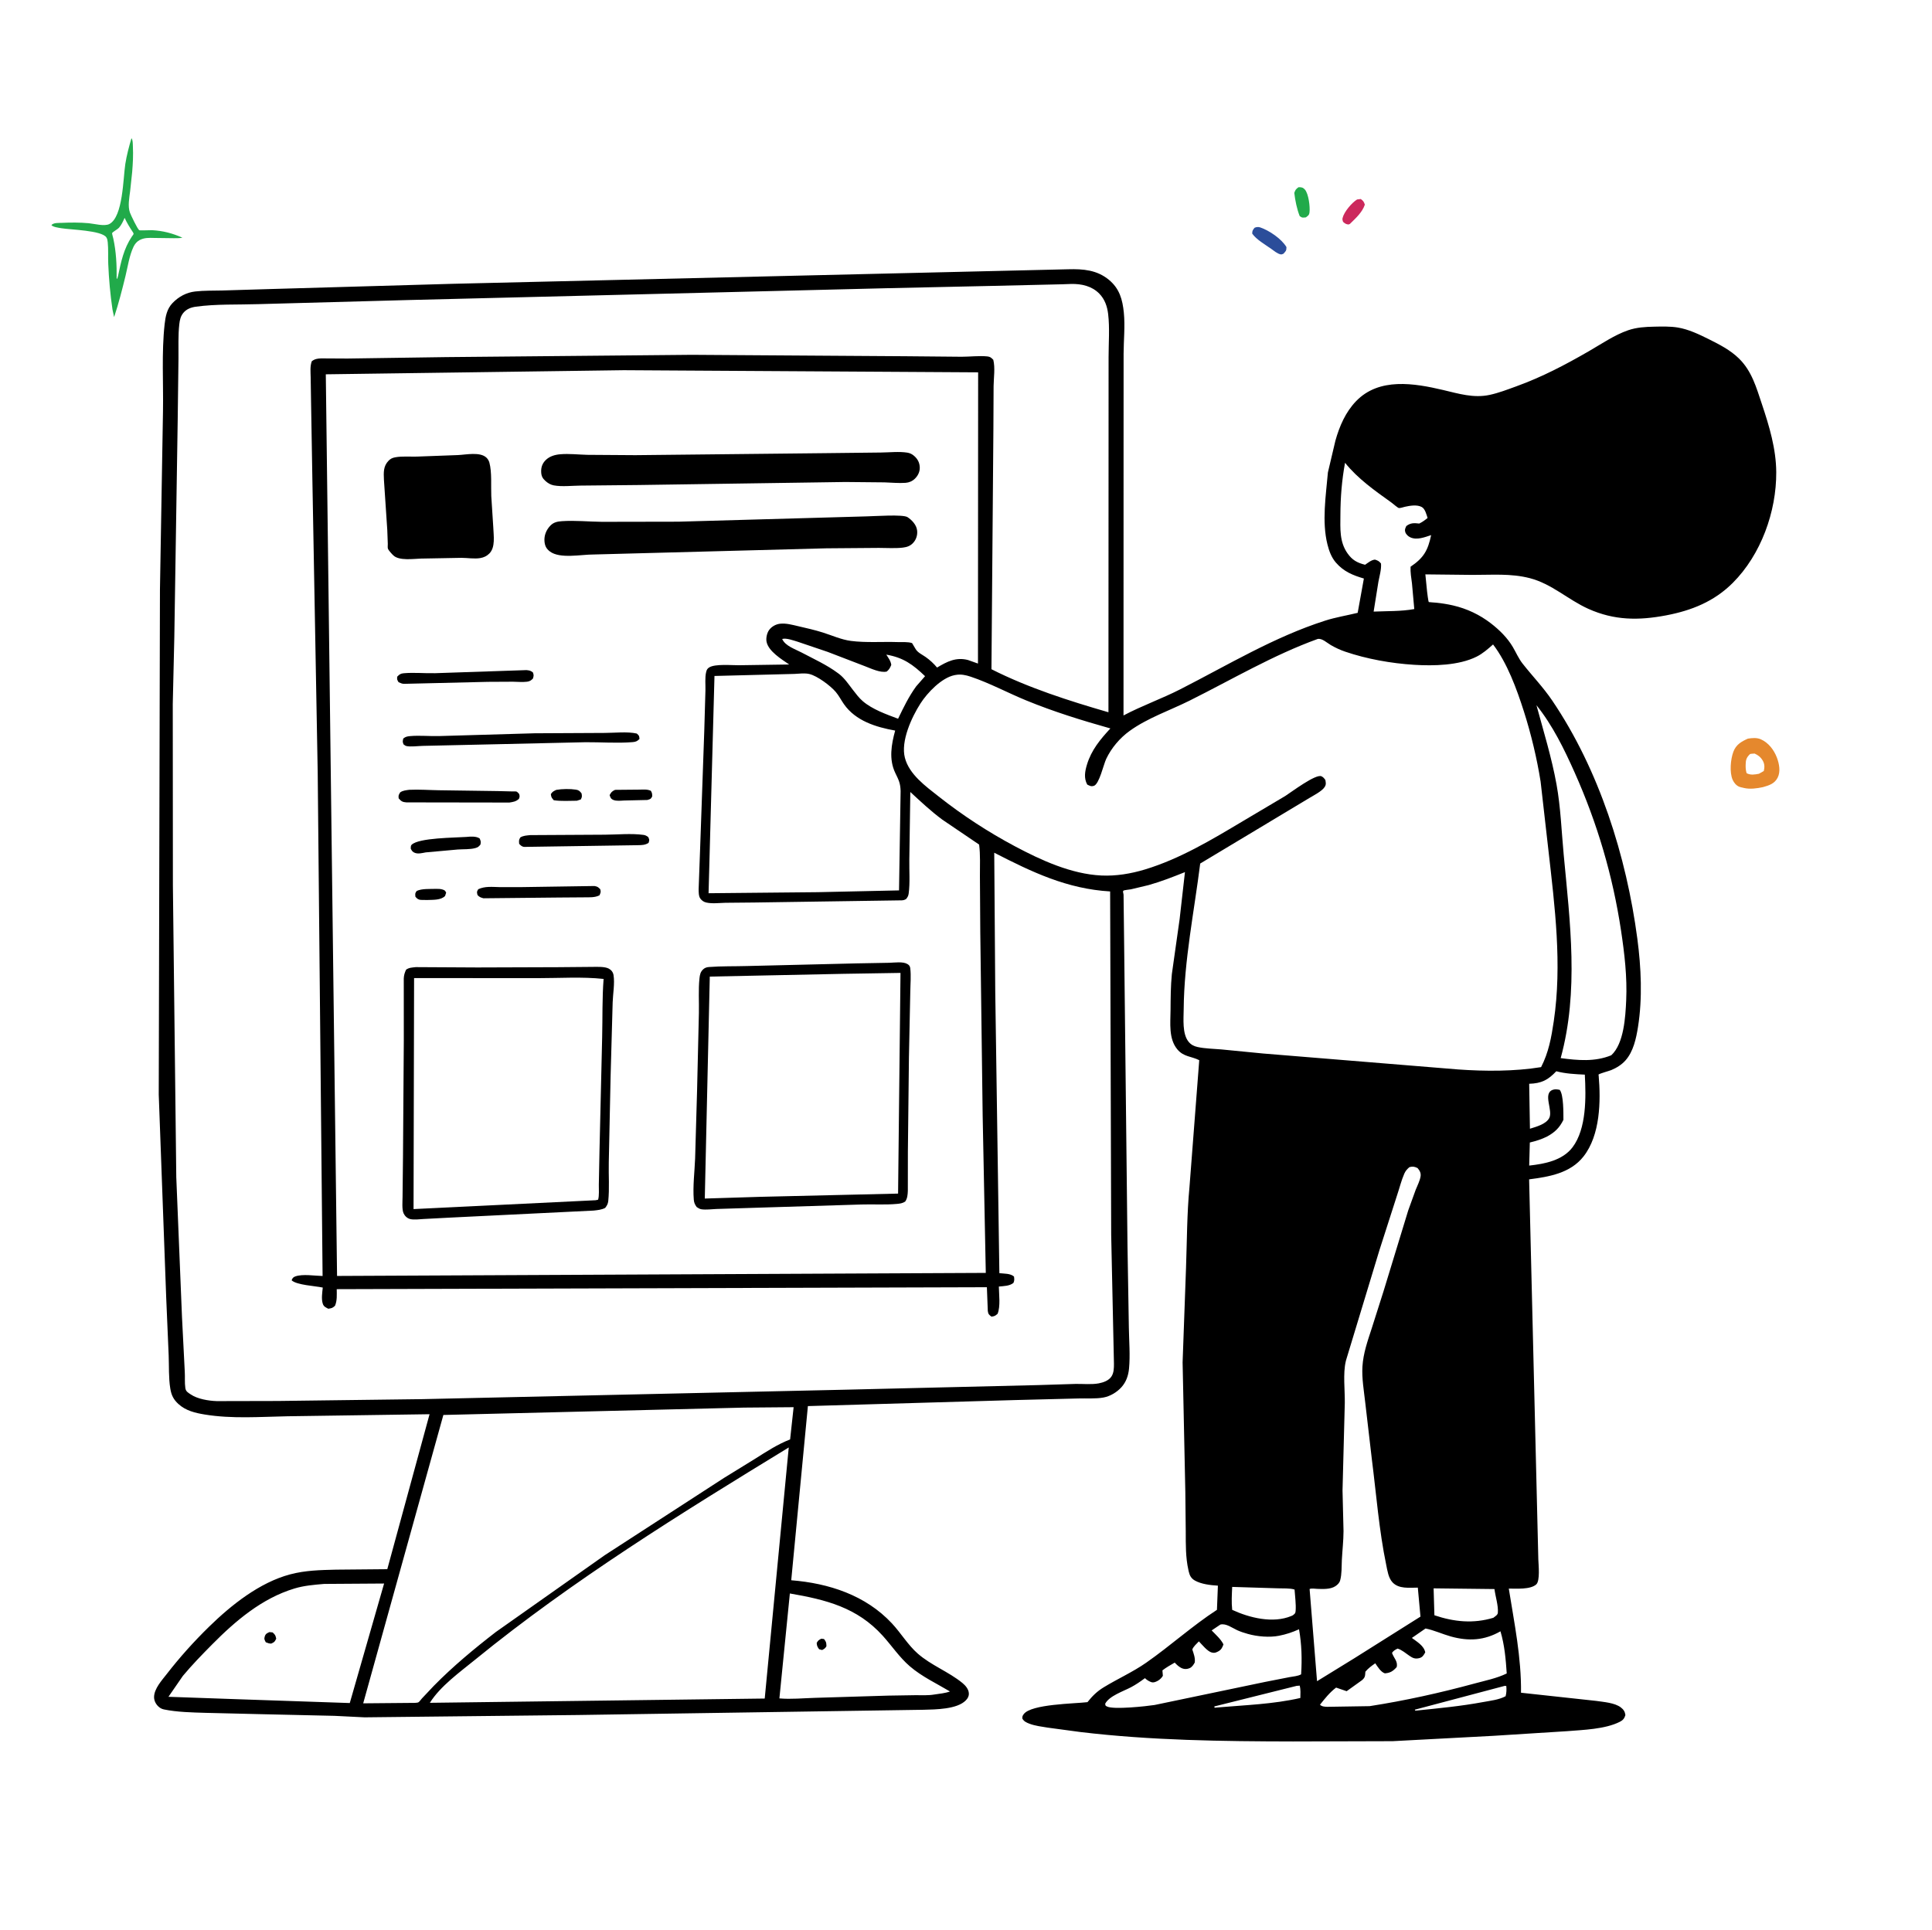 <svg xmlns="http://www.w3.org/2000/svg" id="svg21" version="1.1" height="1023" width="1024">
  <defs id="defs21">
    <symbol id="symbol44">
      <title id="title1">symbol44_inkscape_duplicate</title>
      <path style="fill:#000000;stroke-width:0.265" id="path11-5" d="m 96.801,118.462 c 0.309,0.311 0.275,1.24 0.299,1.688 0.097,1.803 -0.004,3.61 -0.152,5.408 l -0.422,3.95 c -0.176,1.365 -0.514,3.12 -0.049,4.448 0.172,0.49 1.581,3.453 1.944,3.694 0.153,0.102 2.291,-0.02 2.661,2.7e-4 2.313,0.126 4.245,0.631 6.356,1.568 -0.547,0.128 -1.21,0.094 -1.775,0.108 l -4.083,-0.052 c -1.092,-0.026 -2.084,-0.084 -3.083,0.449 -0.568,0.303 -0.994,0.815 -1.265,1.39 -0.877,1.857 -1.18,4.07 -1.663,6.055 -0.706,2.904 -1.441,5.788 -2.386,8.625 l -0.339,-1.579 c -0.471,-3.203 -0.749,-6.325 -0.886,-9.561 -0.062,-1.477 0.048,-3.02 -0.106,-4.484 -0.037,-0.355 -0.089,-0.725 -0.295,-1.027 -0.995,-1.452 -7.384,-1.574 -9.364,-1.896 -0.511,-0.083 -1.8,-0.248 -2.096,-0.661 0.5,-0.527 1.422,-0.43 2.105,-0.461 1.882,-0.086 3.818,-0.099 5.696,0.074 1.098,0.101 3.287,0.708 4.307,0.162 2.851,-1.524 2.854,-9.569 3.315,-12.522 0.285,-1.829 0.764,-3.602 1.282,-5.377 z m -1.426,16.614 c -0.327,0.734 -0.651,1.467 -1.186,2.078 -0.272,0.311 -1.294,0.843 -1.428,1.118 -0.033,0.068 0.221,0.977 0.257,1.142 0.598,2.742 0.727,5.486 0.694,8.284 l 0.108,0.132 0.183,-0.624 c 0.631,-2.974 1.174,-5.668 2.896,-8.242 0.281,-0.421 0.499,-0.454 0.187,-0.923 -0.654,-0.982 -1.214,-1.885 -1.71,-2.965 z" fill="#232021"></path>
    </symbol>
  </defs>
  
  <g id="g21">
    <path style="fill:#cc285c" id="path1" d="M719.284 105.75L721.25 105.507C722.572 106.499 722.889 106.926 723.393 108.5C722.038 112.596 718.431 115.816 715.427 118.75L714.669 119.024C713.215 118.775 712.992 118.565 711.846 117.608C711.609 116.772 711.394 116.442 711.6 115.568C712.381 112.265 716.543 107.434 719.284 105.75Z" fill="#232022"></path>
    <path style="fill:#21aa4a" id="path2" d="M688.234 99.25C689.732 99.237 690.555 99.319 691.592 100.463C693.573 102.65 694.426 109.626 694.067 112.521C693.864 114.164 693.31 114.302 692.12 115.25C690.476 115.373 690.248 115.591 688.872 114.577C687.402 110.911 686.445 106.181 686.001 102.25C686.651 100.589 686.719 100.357 688.234 99.25Z" fill="#232022"></path>
    <path style="fill:#2b4d9a" id="path3" d="M664.948 120.75C665.943 120.301 666.96 120.218 668 120.578C672.783 122.234 679.293 126.647 681.854 131.01C681.812 133.051 681.546 133.057 680.25 134.521C679.636 134.746 679.319 134.987 678.643 134.828C676.891 134.414 675.181 132.928 673.725 131.898C670.559 129.661 665.93 127.039 663.693 123.84C663.755 122.179 663.919 122.083 664.948 120.75Z" fill="#232022"></path>
  </g>
  <g style="fill:#e5882d" id="g22">
    <path style="fill:#e5882d" id="path4" d="M926.412 391.587C928.652 391.225 931.109 390.995 933.249 391.925C937.321 393.695 940.271 397.608 941.803 401.669C943.02 404.895 943.83 409.106 942.18 412.301C940.527 415.502 937.628 416.383 934.375 417.303C931.221 417.981 927.546 418.489 924.362 417.747L923.75 417.595C923.106 417.449 922.467 417.35 921.85 417.102C920.254 416.461 919.017 414.947 918.34 413.407C916.593 409.433 917.246 402.442 918.735 398.509C920.168 394.722 922.926 393.15 926.412 391.587ZM927.568 399.75C925.555 401.684 925.283 402.866 925.229 405.614C925.199 407.155 925.301 408.441 925.75 409.918C927.938 411.027 929.952 410.642 932.283 410.207L934.848 408.75C935.31 406.864 935.327 405.064 934.331 403.313C933.267 401.442 931.921 400.373 930 399.504C929.21 399.558 928.339 399.544 927.568 399.75Z" fill="#232022"></path>
  </g>
  <path style="fill:#000000" id="path5" d="m 566.217,142.749 c 7.911,-0.206 15.216,0.358 21.572,5.632 5.592,4.641 7.176,10.43 7.869,17.369 0.709,7.106 -0.095,14.616 -0.125,21.787 l -0.02,46.671 -0.028,145.089 c 9.788,-5.19 20.172,-8.82 30.015,-13.838 25.241,-12.867 49.741,-27.757 76.877,-36.436 5.586,-1.786 11.516,-2.737 17.219,-4.131 l 3.288,-18.189 c -5.874,-1.719 -10.779,-3.726 -14.875,-8.503 -2.313,-2.699 -3.562,-6.1 -4.417,-9.501 -3.048,-12.122 -0.846,-25.945 0.229,-38.236 l 3.965,-16.81 c 2.16,-7.701 5.369,-15.18 10.991,-21.002 12.207,-12.64 30.815,-9.487 46.078,-5.901 8.255,1.939 16.166,4.432 24.704,2.595 4.825,-1.038 9.471,-2.852 14.1,-4.527 13.684,-4.952 25.892,-11.374 38.456,-18.622 6.59,-3.801 13.645,-8.65 20.832,-11.11 4.557,-1.559 9.063,-1.807 13.829,-1.906 4.059,-0.085 8.49,-0.209 12.505,0.455 5.656,0.937 11.224,3.589 16.314,6.126 5.677,2.829 11.503,5.795 16.082,10.284 6.844,6.71 9.207,15.34 12.159,24.15 3.893,11.622 7.545,23.748 7.615,36.117 0.119,20.974 -8.092,43.746 -23.042,58.699 -9.86,9.861 -21.824,14.653 -35.335,17.221 -14.55,2.766 -27.476,2.707 -41.208,-3.462 -10.741,-4.826 -19.338,-13.228 -31.022,-16.259 -10.067,-2.612 -20.16,-1.694 -30.4,-1.734 l -24.966,-0.274 0.913,9.128 c 0.095,0.701 0.615,5.253 0.915,5.55 0.067,0.066 3.597,0.293 3.968,0.332 2.97,0.312 6.003,0.787 8.914,1.464 7.373,1.717 14.108,4.904 20.097,9.542 4.473,3.465 8.711,7.639 11.584,12.547 1.677,2.865 3.056,6.086 5.111,8.703 5.241,6.676 10.93,12.518 15.739,19.622 24.849,36.703 39.332,82.535 45.114,126.276 2.018,15.269 2.768,31.586 0.332,46.833 -0.963,6.035 -2.421,12.909 -6.591,17.634 -2.026,2.294 -4.744,3.99 -7.554,5.154 -1.085,0.449 -6.289,1.856 -6.737,2.375 -0.112,0.13 0.03,0.342 0.045,0.514 1.169,13.618 0.853,31.56 -7.995,42.874 -7.014,8.969 -18.341,10.807 -28.865,12.18 l 4.881,201.558 c 0.104,2.842 1,11.264 -1.099,13.171 -3.096,2.813 -10.536,2.212 -14.554,2.224 2.924,18.371 6.693,36.527 6.473,55.207 l 39.778,4.323 c 3.98,0.599 9.856,0.959 13.138,3.468 1.454,1.112 2.193,2.272 2.414,4.068 -0.539,1.748 -1.252,2.687 -2.92,3.537 -7.779,3.964 -19.497,4.292 -28.046,4.987 l -38.921,2.461 -53.487,2.839 -52.782,0.151 c -37.568,-0.066 -75.281,-0.53 -112.632,-4.99 l -17.44,-2.348 c -3.074,-0.501 -6.602,-0.931 -9.521,-2.026 -1.602,-0.6 -3.088,-1.235 -3.895,-2.822 -0.008,-1.09 0.085,-1.406 0.775,-2.324 4.006,-5.333 26.778,-5.486 33.753,-6.326 2.579,-3.26 5.045,-5.694 8.595,-7.864 7.422,-4.539 15.366,-8.054 22.522,-13.046 12.805,-8.931 24.462,-19.555 37.511,-28.027 l 0.506,-12.823 c -3.866,-0.234 -8.782,-0.781 -12.183,-2.704 -1.986,-1.122 -2.78,-2.641 -3.279,-4.808 l -0.188,-0.867 c -1.48,-6.58 -1.377,-13.438 -1.39,-20.148 l -0.225,-21.228 -1.442,-68.62 1.812,-50.127 c 0.511,-14.173 0.474,-28.645 1.827,-42.75 l 5.179,-67.32 c -4.194,-2.129 -8.228,-1.697 -11.596,-5.724 -4.711,-5.635 -3.668,-13.965 -3.613,-20.807 0.052,-6.366 0.065,-12.749 0.69,-19.088 l 4.131,-29.234 2.814,-24.851 c -6.404,2.559 -12.656,5.024 -19.31,6.89 l -9.35,2.229 c -0.681,0.128 -3.471,0.38 -3.908,0.69 -0.591,0.42 0.019,1.451 0.028,2.176 l 0.275,23.122 1.813,163.006 0.724,43.547 c 0.119,6.986 0.753,14.636 0.085,21.559 -0.36,3.729 -1.532,7.124 -4.078,9.922 -2.394,2.63 -5.931,4.745 -9.428,5.39 -4.172,0.769 -9.121,0.377 -13.38,0.51 l -33.504,0.845 -109.815,3.196 -8.831,92.332 c 19.95,1.596 39.418,7.917 53.375,22.875 4.707,5.045 8.481,11.432 13.646,15.97 7.178,6.308 16.338,9.599 23.689,15.601 1.631,1.331 3.345,3.317 3.429,5.537 0.059,1.532 -0.552,2.597 -1.59,3.675 -4.603,4.781 -16.074,4.832 -22.373,5.002 l -182.947,2.774 -113.371,1.237 -15.989,-0.794 -38.879,-0.882 -29.425,-0.708 c -7.085,-0.212 -15.095,-0.363 -22.04,-1.804 -1.253,-0.26 -2.252,-0.852 -3.15,-1.757 -1.275,-1.286 -2.116,-3.029 -2.083,-4.862 0.08,-4.43 4.109,-8.784 6.676,-12.094 6.94,-8.951 14.428,-17.284 22.532,-25.198 11.792,-11.516 26.733,-23.381 42.875,-27.684 8.064,-2.151 16.05,-2.304 24.33,-2.511 l 27.198,-0.247 22.407,-82.157 -75.27,1.086 c -14.521,0.282 -29.523,1.44 -43.919,-0.932 -5.021,-0.827 -10,-2.001 -13.87,-5.523 -2.672,-2.432 -3.775,-4.697 -4.36,-8.239 -0.924,-5.601 -0.635,-11.842 -0.855,-17.538 l -1.319,-30.853 -3.947,-107.448 0.638,-267.559 1.611,-94.712 c 0.261,-15.196 -0.795,-31.095 0.872,-46.151 0.457,-4.124 1.2,-8.099 4.173,-11.206 3.24,-3.386 7.322,-5.601 12.007,-6.144 4.702,-0.545 9.635,-0.404 14.369,-0.523 l 25.482,-0.767 96.664,-2.777 z m -235.638,53.509 -157.898,2.181 5.965,478 343.844,-1.617 -1.656,-83.223 -1.265,-97.448 -0.192,-29.673 c -0.031,-5.52 0.292,-11.258 -0.421,-16.728 l -19.487,-13.205 c -6.04,-4.463 -11.47,-9.586 -16.98,-14.668 l -0.533,35.921 c -0.093,5.786 0.432,12.203 -0.338,17.893 -0.172,1.272 -0.571,1.945 -1.368,2.93 -0.786,0.456 -1.353,0.648 -2.268,0.689 l -78.222,1.154 -15.341,0.146 c -3.216,0.07 -6.977,0.583 -10.101,-0.142 -1.315,-0.305 -2.285,-0.986 -3.111,-2.068 -0.938,-1.228 -0.921,-3.665 -0.911,-5.15 l 0.794,-21.754 2.182,-61.941 0.623,-21.549 c 0.073,-3.042 -0.331,-6.77 0.369,-9.689 0.281,-1.175 0.592,-1.838 1.621,-2.484 3.151,-1.978 11.931,-1.116 15.716,-1.16 l 26.68,-0.393 c -4.012,-2.778 -11.056,-7.011 -12.007,-12.138 -0.347,-1.874 0.219,-4.525 1.323,-6.081 1.32,-1.861 3.539,-3.113 5.788,-3.383 3.205,-0.384 6.54,0.572 9.64,1.286 4.397,1.013 8.85,2.019 13.152,3.381 4.875,1.544 9.783,3.785 14.868,4.44 8.006,1.033 16.631,0.343 24.733,0.61 2.298,0.076 5.462,-0.217 7.629,0.54 l 1.823,3.054 c 1.082,1.962 3.625,3.082 5.413,4.347 2.288,1.619 4.214,3.421 6.02,5.563 5.289,-3.155 10.029,-5.647 16.384,-4 l 5.297,1.885 0.088,-154.392 z m 232.252,-45.546 -37.508,0.871 -55.216,1.21 -254.506,6.295 -78.668,2.15 c -10.82,0.362 -22.516,-0.134 -33.212,1.37 -2.46,0.345 -4.821,1.222 -6.469,3.176 -1.551,1.838 -1.954,3.788 -2.22,6.112 -0.675,5.904 -0.368,12.124 -0.435,18.077 l -0.418,33.025 -1.789,114.827 -0.821,35.345 0.067,96.268 1.793,154.607 3.024,74.06 1.475,29.05 c 0.182,2.866 -0.116,5.863 0.301,8.696 0.277,1.878 1.381,2.38 2.849,3.384 3.602,2.465 9.534,3.425 13.874,3.559 l 32.386,-0.072 76.702,-0.979 224.415,-5.008 101.75,-2.435 19.945,-0.622 c 3.838,-0.057 8.446,0.412 12.201,-0.295 2.422,-0.456 5.276,-1.452 6.711,-3.598 1.329,-1.987 1.347,-4.472 1.352,-6.771 l -1.467,-68.487 -0.555,-181.934 c -22.868,-1.341 -41.463,-10.285 -61.425,-20.525 l 0.536,73.744 2.184,149.152 c 2.564,0.305 5.807,0.081 7.753,1.786 0.179,1.383 0.286,2.052 -0.293,3.375 -2.074,1.699 -5.162,1.659 -7.741,1.936 0.073,4.358 0.931,10.395 -0.656,14.435 -1.341,1.137 -1.52,1.275 -3.25,1.517 -1.325,-0.995 -1.724,-1.338 -1.949,-3.013 l -0.484,-12.582 -344.596,1.032 c 0.011,3.003 0.284,5.991 -0.919,8.8 -1.409,1.288 -1.742,1.266 -3.552,1.577 -1.289,-0.683 -2.372,-1.067 -2.895,-2.577 -0.884,-2.557 -0.3,-6.01 -0.038,-8.648 -3.985,-0.873 -13.836,-1.312 -16.5,-3.852 0.401,-1.099 0.815,-1.665 1.979,-2.075 3.889,-1.37 10.237,-0.303 14.425,-0.208 L 168.393,409.734 165.563,254.035 164.857,212.48 164.661,200 c -0.047,-2.848 -0.403,-5.77 0.589,-8.486 1.599,-1.218 2.98,-1.446 5,-1.513 l 13.9,0.076 52.216,-0.759 130.348,-1.212 113.058,0.751 29.875,0.275 c 4.347,-0.009 9.318,-0.598 13.603,-0.185 1.595,0.153 2.134,0.687 3.214,1.803 1.059,4.248 0.218,9.535 0.16,13.924 l -0.104,22.418 -1.032,127.693 c 19.32,9.806 41.227,16.811 62.011,22.819 l 0.056,-143.541 0.012,-44.654 c 0.005,-7.488 0.643,-15.483 -0.228,-22.909 -0.475,-4.058 -1.799,-7.883 -4.716,-10.852 -3.95,-4.019 -9.403,-5.215 -14.859,-5.109 z M 698.392,338.75 c -23.606,8.544 -45.387,21.459 -67.799,32.641 -10.544,5.261 -22.245,9.178 -31.843,16.095 -5.214,3.758 -9.666,9.016 -12.431,14.826 -1.434,3.013 -3.703,13.453 -6.569,14.302 -1.528,0.453 -2.156,-0.037 -3.5,-0.682 -1.848,-3.419 -1.227,-6.983 -0.136,-10.584 2.345,-7.736 7.05,-13.362 12.411,-19.171 -15.223,-4.294 -30.017,-8.858 -44.657,-14.871 -9.771,-4.013 -19.378,-9.218 -29.367,-12.561 -2.624,-0.878 -5.248,-1.435 -8.001,-0.918 l -0.591,0.104 c -6.868,1.376 -14.417,9.346 -18.054,15.029 -4.694,7.338 -10.527,19.98 -8.24,28.79 2.297,8.846 11.089,15.136 17.873,20.486 12.684,10.003 26.148,18.799 40.408,26.399 13.905,7.41 29.924,14.763 45.854,15.511 7.807,0.366 15.7,-0.959 23.15,-3.218 18.478,-5.604 35.286,-15.732 51.767,-25.556 l 22.583,-13.401 c 2.913,-1.847 16.213,-11.904 19.174,-10.417 1.039,0.522 1.37,1.042 2.044,1.946 0.245,1.453 0.48,2.308 -0.311,3.632 -1.356,2.271 -5.905,4.545 -8.198,5.943 l -57.829,34.729 c -3.2,25.491 -8.547,51.526 -8.752,77.243 -0.04,5.082 -0.829,13 2.57,17.203 1.293,1.6 2.816,2.377 4.802,2.819 3.978,0.884 8.513,0.909 12.59,1.276 l 22.16,2.166 103.281,8.447 c 14.222,1.024 29.968,1.078 44.027,-1.225 4.007,-7.785 5.435,-15.674 6.711,-24.264 4.485,-30.208 0.564,-60.834 -2.849,-90.934 l -4.117,-36.181 c -1.968,-12.369 -5.06,-25.273 -8.862,-37.202 -3.737,-11.721 -8.812,-25.687 -16.341,-35.495 -2.774,2.439 -5.398,4.805 -8.733,6.472 -9.415,4.706 -22.848,4.951 -33.095,4.313 -12.143,-0.756 -25.079,-3.06 -36.581,-6.982 -2.644,-0.902 -5.13,-2.067 -7.551,-3.46 -2.049,-1.178 -4.65,-3.734 -6.998,-3.25 z m -304.069,407.485 -159.329,3.902 -42.489,152.874 27.402,-0.242 c 0.615,-0.097 1.281,-0.024 1.843,-0.29 0.508,-0.242 1.435,-1.572 1.9,-2.078 l 6.308,-6.687 c 10.18,-10.358 21.358,-19.633 32.84,-28.511 l 57.748,-40.734 63.148,-40.929 16.35,-10.071 c 6.146,-3.876 11.931,-7.717 18.736,-10.374 l 1.856,-17.08 z m 23.732,21.131 c -56.827,34.719 -114.519,70.35 -166.196,112.483 -8.057,6.569 -18.457,14.011 -24.022,22.888 l 177.483,-2.262 z m 3.062,-410.092 -42.428,1.086 -3.132,115.183 57.906,-0.558 43.043,-0.943 0.84,-52.668 c -0.129,-4.314 -1.037,-5.882 -2.837,-9.624 -3.456,-7.187 -2.07,-15.097 -0.051,-22.438 -10.169,-1.821 -20.93,-5.118 -27.15,-14.001 -1.487,-2.123 -2.664,-4.512 -4.345,-6.488 -2.808,-3.298 -9.744,-8.478 -13.978,-9.497 -2.387,-0.575 -5.414,-0.184 -7.868,-0.052 z M 171.842,839.708 c -5.43,0.464 -10.593,0.86 -15.836,2.447 -17.187,5.203 -31.195,17.135 -43.602,29.668 -5.312,5.366 -10.632,10.84 -15.474,16.64 l -7.646,11.085 34.928,1.229 61.179,2.083 18.188,-63.36 z M 747.039,618.75 c -1.192,1.005 -2.077,1.976 -2.714,3.419 -1.578,3.571 -2.505,7.516 -3.764,11.221 l -9.421,29.333 -17.67,58.277 -0.183,0.714 c -1.535,6.482 -0.413,15.349 -0.519,22.096 l -1.202,46.365 0.527,21.54 c -0.01,5.062 -0.631,10.271 -0.888,15.352 -0.173,3.43 0.025,7.463 -0.903,10.773 -0.381,1.36 -1.389,2.332 -2.543,3.085 -2.636,1.721 -6.604,1.504 -9.642,1.402 -1.226,-0.041 -2.867,-0.373 -4.005,0.082 l 3.941,48.875 19.7,-12.124 35.123,-22.113 -1.407,-15.369 c -4.486,-0.005 -10.022,0.805 -13.399,-2.784 -2.201,-2.338 -2.721,-6.251 -3.354,-9.297 -3.8,-18.268 -5.271,-37.604 -7.628,-56.116 l -3.493,-29.976 c -0.68,-6.109 -1.865,-12.909 -1.481,-19.017 0.447,-7.095 2.689,-13.385 4.869,-20.081 l 6.324,-19.886 13.073,-42.803 3.934,-10.871 c 0.886,-2.219 2.165,-4.669 2.592,-7.018 0.342,-1.885 -0.378,-3.184 -1.562,-4.579 -1.606,-0.775 -2.523,-0.958 -4.305,-0.5 z m 67.314,-244.893 c 3.776,13.914 8.062,27.765 10.634,41.971 2.215,12.233 2.642,24.833 3.801,37.206 3.364,35.931 8.123,72.452 -1.592,107.922 9.115,1.203 18.096,2.055 26.807,-1.509 6.736,-6.171 7.513,-20.395 7.913,-29.096 0.572,-12.45 -0.893,-24.813 -2.744,-37.101 -4.374,-29.036 -12.576,-56.81 -24.529,-83.614 -5.59,-12.536 -11.666,-25.011 -20.29,-35.779 z m -395.711,470.909 -5.546,55.635 c 6.127,0.544 12.711,-0.127 18.891,-0.299 l 38.734,-1.178 14.445,-0.231 c 3.25,-0.009 6.839,0.204 10.026,-0.354 2.743,-0.428 5.703,-0.659 8.315,-1.613 -7.194,-4.292 -14.949,-7.892 -21.333,-13.398 -5.447,-4.698 -9.534,-10.871 -14.346,-16.186 -13.569,-14.988 -30.074,-19.075 -49.186,-22.376 z m 228.189,16.484 -4.625,3.111 c 2.181,2.266 4.835,4.574 6.252,7.389 -0.581,1.678 -1.161,2.909 -2.814,3.753 -1.276,0.65 -1.936,0.946 -3.394,0.57 -2.312,-0.595 -5.156,-4.209 -6.813,-5.909 -1.21,1.291 -2.863,2.645 -3.486,4.306 0.754,2.33 1.6,4.39 1.299,6.876 -0.64,1.19 -1.43,2.479 -2.75,3.02 -1.59,0.651 -3.086,0.594 -4.599,-0.213 -1.204,-0.642 -2.357,-1.746 -3.278,-2.734 -2.232,1.298 -4.475,2.539 -6.519,4.125 l 0.238,2.863 c -0.94,1.645 -2.575,2.855 -4.41,3.387 -1.382,0.401 -2.492,-0.284 -3.682,-0.996 -0.517,-0.31 -0.958,-0.734 -1.402,-1.135 -2.379,1.754 -4.739,3.405 -7.353,4.791 -4.106,2.177 -11.625,4.63 -13.745,8.813 0.299,1.143 -0.015,0.863 0.889,1.376 3.301,1.87 21.272,-0.119 25.354,-0.76 l 58.574,-12.23 12.933,-2.533 c 1.895,-0.355 4.471,-0.518 6.122,-1.482 0.514,-8.119 0.308,-15.872 -1.111,-23.892 -3.575,1.611 -6.743,2.668 -10.572,3.431 -5.078,1.011 -11.563,0.445 -16.557,-0.965 -1.894,-0.535 -3.839,-1.151 -5.632,-1.967 -2.635,-1.199 -5.933,-3.755 -8.919,-2.995 z m 108.733,2.089 -7.243,5.002 c 2.65,1.995 6.457,4.15 7.084,7.659 -0.827,1.479 -1.44,2.642 -3.24,3.066 -2.176,0.511 -3.373,-0.048 -5.135,-1.249 -1.867,-1.272 -4.104,-3.213 -6.28,-3.824 -1.269,0.636 -2.115,1.057 -2.963,2.257 0.901,2.721 3.266,4.572 2.463,7.573 -1.912,2.132 -3.361,3.082 -6.25,3.289 -2.138,-0.684 -3.853,-3.52 -5.078,-5.329 -1.957,1.369 -3.699,2.609 -5.243,4.467 -0.178,2.285 -0.042,2.984 -1.827,4.522 l -8.1,5.808 -5.592,-1.912 c -3.424,2.601 -5.894,5.743 -8.545,9.082 0.991,0.987 2.495,1.081 3.885,1.107 l 22.422,-0.351 c 18.884,-2.936 37.313,-7.024 55.75,-12.034 5.613,-1.526 11.69,-2.726 16.928,-5.301 -0.51,-7.591 -1.141,-15.005 -3.318,-22.339 -8.535,4.863 -16.861,5.356 -26.314,2.731 -4.408,-1.225 -8.969,-3.359 -13.404,-4.224 z M 712.9,245.344 c -1.712,9.325 -2.417,18.229 -2.458,27.717 -0.031,7.141 -0.574,14.133 3.762,20.287 2.522,3.581 5.114,4.992 9.318,6.064 1.588,-1.077 3.272,-2.551 5.228,-2.738 1.548,0.513 2.153,0.752 3.218,2.076 0.238,3.256 -0.803,6.49 -1.383,9.671 l -2.526,15.815 c 7.023,-0.305 14.639,-0.075 21.537,-1.342 l -1.212,-13.512 c -0.371,-2.953 -0.912,-5.954 -0.753,-8.934 6.96,-4.701 9.176,-8.577 10.906,-16.762 -3.394,1.102 -7.595,2.816 -11.096,1.159 -1.144,-0.542 -2.279,-1.604 -2.639,-2.847 -0.388,-1.34 0.055,-1.88 0.567,-3.11 2.285,-1.747 4.08,-1.643 6.881,-1.331 1.65,-0.831 2.982,-1.78 4.405,-2.956 -0.591,-1.795 -1.302,-4.834 -3.094,-5.808 -2.521,-1.369 -6.255,-0.717 -8.901,-0.127 -0.647,0.145 -2.62,0.794 -3.226,0.669 -0.7,-0.144 -3.265,-2.421 -4,-2.948 -8.709,-6.238 -17.775,-12.595 -24.534,-21.043 z M 414.568,338.75 c 1.662,3.734 6.764,5.313 10.21,7.138 6.374,3.377 13.588,6.645 19.346,10.971 l 0.665,0.492 c 2.863,2.208 5.048,5.528 7.252,8.365 1.626,2.092 3.229,4.259 5.245,5.998 5.067,4.373 12.531,6.995 18.722,9.32 2.908,-6.031 5.63,-11.703 9.575,-17.152 l 4.721,-5.408 c -6.462,-6.196 -11.547,-9.889 -20.548,-11.424 1.107,1.742 2.378,3.359 2.64,5.45 -0.645,1.544 -1.093,2.441 -2.396,3.513 -3.321,0.844 -8.474,-1.662 -11.598,-2.843 l -19.693,-7.567 -15.846,-5.366 c -2.122,-0.627 -6.126,-2.152 -8.295,-1.487 z m 410.307,229.171 c -4.437,4.667 -7.832,6.432 -14.375,6.637 l 0.398,23.831 c 3.319,-1.043 8.39,-2.368 10.176,-5.565 2.281,-4.084 -3.66,-13.188 2.024,-15.093 1.255,-0.421 2.32,-0.194 3.582,0.052 2.106,2.59 1.95,12.437 1.962,15.888 -2.011,4.145 -4.529,6.597 -8.567,8.807 -3.032,1.54 -5.94,2.413 -9.238,3.217 l -0.331,12.231 c 8.153,-0.878 17.671,-2.708 22.951,-9.676 7.503,-9.905 7.172,-26.695 6.531,-38.537 -4.96,-0.238 -10.302,-0.486 -15.113,-1.792 z m -65.03,274.134 0.42,14.27 c 10.463,3.513 20.586,4.547 31.246,1.335 0.936,-0.779 2.268,-1.421 2.379,-2.663 0.336,-3.729 -1.337,-8.763 -1.792,-12.568 z m -106.761,-0.764 c -0.181,4.066 -0.443,8.107 0.005,12.165 9.149,4.242 21.608,7.332 31.347,3.254 l 0.814,-0.374 c 1.051,-0.894 1.355,-0.921 1.463,-2.351 0.273,-3.609 -0.341,-7.66 -0.567,-11.292 -2.493,-0.809 -6.26,-0.537 -8.932,-0.658 z m 144.464,52.459 -47.632,12.628 0.084,0.421 0.75,0.052 c 11.829,-1.227 23.393,-2.299 35.12,-4.473 3.975,-0.737 8.569,-1.213 12.14,-3.128 0.479,-1.91 0.524,-3.448 0.365,-5.406 z m -110.287,0 -43.639,10.908 0.128,0.692 1.5,-0.147 c 14.748,-1.282 29.454,-1.708 43.958,-5.025 0.038,-2.191 0.218,-4.399 -0.313,-6.54 z" fill="#232022"></path>
  <path style="fill:#000000" id="path6" d="M435.289 868.75L436.75 868.915C437.996 870.576 437.95 870.78 438.029 872.75C437.314 873.931 436.973 874.07 435.75 874.755L434.149 874.336C433.178 872.954 433.027 872.673 432.863 871C433.651 869.608 433.865 869.513 435.289 868.75Z" fill="#232022"></path>
  <path style="fill:#000000" id="path7" d="M142.795 865.25L144.5 865.419C145.957 866.763 145.984 866.929 146.408 868.75C145.522 870.478 145.503 870.519 143.75 871.346C142.562 871.336 141.987 871.056 140.882 870.642C140.25 869.462 139.87 868.889 140.346 867.492C140.831 866.069 141.557 865.837 142.795 865.25Z" fill="#232022"></path>
  <path style="fill:#000000" id="path8" d="M230.872 471.231C232.062 471.196 233.479 471.217 234.61 471.59C235.85 471.999 235.91 472.156 236.47 473.25L235.894 475C233.632 477.324 229.404 476.988 226.351 477.132L223 477.08C221.69 476.955 220.986 476.382 220.172 475.383C220.048 473.736 219.917 473.658 220.866 472.337C223.599 471.021 227.833 471.346 230.872 471.231Z" fill="#232022"></path>
  <path style="fill:#000000" id="path9" d="M294.838 418.75C297.892 418.21 302.193 418.148 305.25 418.631C306.845 418.883 307.305 419.395 308.25 420.637C308.482 422.247 308.567 422.405 307.834 423.835L305.75 424.506C301.733 424.53 297.504 424.826 293.529 424.25C292.343 422.907 292.206 422.761 291.956 421C292.811 419.676 293.463 419.396 294.838 418.75Z" fill="#232022"></path>
  <path style="fill:#000000" id="path10" d="M325.987 418.737L338.765 418.621C340.873 418.613 343.045 418.314 344.981 419.25C345.673 420.49 345.671 420.815 345.675 422.25C344.872 423.725 344.749 423.572 343.125 424.105L330.83 424.385C329.03 424.457 326.664 424.789 325 424.045C323.707 423.468 323.524 422.763 323.114 421.5C324.092 419.857 324.185 419.623 325.987 418.737Z" fill="#232022"></path>
  <path style="fill:#000000" id="path11" d="M247.181 443.696C249.313 443.482 252.466 443.232 254.25 444.524C254.84 446.005 254.947 446.202 254.644 447.75C253.68 448.855 253.42 449.182 251.965 449.594C249.199 450.378 245.55 450.155 242.655 450.358L225.578 451.899C223.845 452.229 221.686 452.796 219.958 452.164C218.666 451.692 218.318 451.087 217.705 449.922C217.762 449.2 217.608 448.396 218.153 447.858C221.954 444.097 241.212 444.134 247.181 443.696Z" fill="#232022"></path>
  <path style="fill:#000000" id="path12" d="M315.078 469.717C316.759 470.051 316.902 470.198 318.138 471.404C318.573 472.966 318.369 473.108 317.75 474.637C315.366 475.918 312.262 475.689 309.609 475.722L296.321 475.818L256.25 476.219C254.81 475.815 254.144 475.639 253.091 474.5C252.718 472.828 252.619 472.888 253.477 471.425C257.003 469.731 260.988 470.221 264.797 470.301L276.68 470.295L315.078 469.717Z" fill="#232022"></path>
  <path style="fill:#000000" id="path13" d="M281.044 442.731L320.552 442.51C327.085 442.481 334.598 441.727 341.01 442.609C342.077 442.756 342.705 443.121 343.561 443.75C344.287 445.294 344.247 445.223 343.75 446.863C341.82 448.044 340.281 448.018 338.056 448.073L278 448.979C276.681 448.952 276.037 448.241 275.173 447.37C275.061 445.763 274.921 445.432 275.75 443.991C277.328 442.963 279.219 442.934 281.044 442.731Z" fill="#232022"></path>
  <path style="fill:#000000" id="path14" d="M216.85 418.712C222.145 418.459 227.323 418.864 232.605 418.944L263.746 419.381L271.5 419.573C271.905 419.585 273.455 419.52 273.75 419.642C274.329 419.88 274.681 420.478 275.147 420.896C275.498 422.186 275.513 422.254 275.04 423.5C273.45 424.973 272.068 425.12 269.972 425.465L215.393 425.381C213.327 425.232 212.646 424.795 211.303 423.25C211.122 421.622 211.264 421.527 212.091 420.088C213.52 419.056 215.155 418.971 216.85 418.712Z" fill="#232022"></path>
  <path style="fill:#000000" id="path15" d="M279.043 355.252C280.696 355.466 281.123 355.438 282.471 356.5C282.975 358.033 282.911 358.186 282.462 359.75C281.483 360.712 280.749 361.228 279.355 361.404C276.945 361.709 274.322 361.435 271.883 361.407L258.645 361.476L214.375 362.527C213.166 362.582 212.339 362.129 211.25 361.663C210.469 360.353 210.406 360.262 210.521 358.75C211.687 357.539 212.276 357.068 214 356.915C219.401 356.434 225.247 357.036 230.731 356.885L279.043 355.252Z" fill="#232022"></path>
  <path style="fill:#000000" id="path16" d="M283.338 388.747L320.521 388.559C325.75 388.544 332.492 387.764 337.5 388.882C338.812 390.049 338.751 389.999 338.948 391.75C337.757 392.96 336.972 393.299 335.25 393.438C327.122 394.098 318.521 393.424 310.318 393.481L267.84 394.448L224.195 395.423C221.83 395.449 217.445 396.073 215.25 395.471C214.725 395.327 214.327 394.894 213.866 394.605C213.326 393.186 213.405 393.01 213.75 391.514C214.939 390.562 215.86 390.376 217.369 390.241C222.452 389.787 227.912 390.384 233.062 390.212L283.338 388.747Z" fill="#232022"></path>
  <path style="fill:#000000" id="path17" d="M242.655 241.258C247.003 241.074 254.479 239.394 257.851 242.648C258.561 243.333 259.135 244.31 259.391 245.263C260.777 250.421 260.156 257.633 260.39 263.023L261.455 279.61C261.599 283.931 262.687 290.132 259.341 293.466C258.006 294.796 256.433 295.54 254.581 295.858C251.451 296.397 247.743 295.737 244.544 295.737L223.125 296.129C219.094 296.256 211.64 297.367 208.542 294.499C207.761 293.776 205.968 291.834 205.604 290.871C205.398 290.325 205.559 288.963 205.54 288.289L205.269 280.987L203.496 254.409C203.333 250.57 203.086 247.176 205.96 244.236C206.988 243.184 208 242.719 209.439 242.447C213.047 241.766 217.311 242.156 221 242.059L242.655 241.258Z" fill="#232022"></path>
  <path style="fill:#000000" id="path18" d="M436.753 240.247L466.908 239.905C471.326 239.86 476.536 239.279 480.858 239.958C482.263 240.179 483.395 240.729 484.467 241.658C486.395 243.327 487.428 245.288 487.496 247.851C487.556 250.095 486.542 252.175 484.95 253.738C483.585 255.079 481.888 255.83 479.987 255.97C476.353 256.239 472.472 255.836 468.824 255.727L447.992 255.528L338.625 257.127L307.677 257.435C303.302 257.476 297.792 258.121 293.525 257.319C291.849 257.004 290.388 256.144 289.132 255.011C287.557 253.589 286.942 252.42 286.838 250.318C286.714 247.808 287.418 245.712 289.214 243.928C291.276 241.88 294.1 241.071 296.933 240.826C301.566 240.424 306.621 241.011 311.279 241.13L336.756 241.304L436.753 240.247Z" fill="#232022"></path>
  <path style="fill:#000000" id="path19" d="M459.388 273.752C463.22 273.702 478.592 272.567 481.021 274.175C483.407 275.753 485.761 278.282 486.095 281.25C486.354 283.542 485.693 285.82 484.19 287.58C482.651 289.382 480.807 290.045 478.502 290.318C474.41 290.802 469.955 290.453 465.81 290.468L438.032 290.686L314.655 293.962C308.09 293.923 296.739 296.394 291.418 292.329C289.529 290.887 288.802 289.376 288.59 287.02C288.31 283.912 289.535 280.917 291.682 278.68C293.403 276.887 295.42 276.468 297.796 276.302C304.785 275.814 312.073 276.572 319.089 276.645L359.54 276.571L459.388 273.752Z" fill="#232022"></path>
  <path style="fill:#000000" id="path20" d="M453.93 510.735L471.407 510.414C474.191 510.344 478.531 509.651 480.938 511.073C481.836 511.604 482.314 512.192 482.447 513.25C482.953 517.267 482.509 521.874 482.469 525.934L481.752 560.582L481.196 610.504L481.172 631.278C481.084 633.303 480.984 635.331 479.75 637.022C478.339 637.921 477.066 638.088 475.432 638.242C469.202 638.828 462.791 638.353 456.528 638.56L396.415 640.412L379.667 640.939C377.156 641.038 374.261 641.452 371.802 641.103C370.834 640.966 370.053 640.421 369.25 639.907C368.303 638.572 367.854 637.616 367.722 635.966C367.158 628.907 368.144 621.333 368.424 614.224L369.458 578.368L370.43 537.058C370.559 531.036 370.098 524.66 370.736 518.692C370.947 516.724 371.221 515.235 372.747 513.839C373.612 513.048 374.613 512.75 375.75 512.661C382.424 512.139 389.292 512.337 396 512.134L453.93 510.735ZM447.127 516.268L376.2 517.736L373.553 635.406L403.125 634.488L476.003 632.779L477.281 515.782L447.127 516.268Z" fill="#232022"></path>
  <path style="fill:#000000" id="path21" d="M220.366 512.716L253.059 512.895L295.745 512.752L314.181 512.592C316.54 512.584 320.569 512.366 322.701 513.522C324.047 514.252 324.937 515.426 325.185 516.943C325.897 521.298 324.864 526.968 324.724 531.437L323.628 570.677L322.668 616.25C322.513 622.951 323.07 630.042 322.393 636.684C322.233 638.251 321.693 639.144 320.75 640.375C318.737 641.386 316.84 641.535 314.64 641.781L238.75 645.499L224.517 646.247C222.336 646.358 219.369 646.805 217.296 646.248C215.783 645.842 214.523 644.62 213.895 643.211C212.965 641.121 213.351 636.924 213.36 634.629L213.595 613.16L214.026 551.628L214.005 518.75C214.084 516.973 214.483 515.646 215.25 514.057C216.799 512.943 218.515 512.934 220.366 512.716ZM219.473 518.524L219.189 640.996L315.75 636.294L317.017 636.002C317.667 633.74 317.342 630.477 317.391 628.077L317.742 610.189L319.16 549.689C319.403 539.539 319.132 529.075 319.92 518.977C308.596 517.756 296.632 518.568 285.22 518.556L219.473 518.524Z" fill="#232022"></path>
  <g style="fill:#21aa4a" transform="matrix(2.54,0,0,2.54,-176.204,-227.604)" id="use1">
    <title id="title22">symbol44_inkscape_duplicate</title>
    <path style="fill:#21aa4a;stroke-width:0.265" id="path22" d="m 96.801,118.462 c 0.309,0.311 0.275,1.24 0.299,1.688 0.097,1.803 -0.004,3.61 -0.152,5.408 l -0.422,3.95 c -0.176,1.365 -0.514,3.12 -0.049,4.448 0.172,0.49 1.581,3.453 1.944,3.694 0.153,0.102 2.291,-0.02 2.661,2.7e-4 2.313,0.126 4.245,0.631 6.356,1.568 -0.547,0.128 -1.21,0.094 -1.775,0.108 l -4.083,-0.052 c -1.092,-0.026 -2.084,-0.084 -3.083,0.449 -0.568,0.303 -0.994,0.815 -1.265,1.39 -0.877,1.857 -1.18,4.07 -1.663,6.055 -0.706,2.904 -1.441,5.788 -2.386,8.625 l -0.339,-1.579 c -0.471,-3.203 -0.749,-6.325 -0.886,-9.561 -0.062,-1.477 0.048,-3.02 -0.106,-4.484 -0.037,-0.355 -0.089,-0.725 -0.295,-1.027 -0.995,-1.452 -7.384,-1.574 -9.364,-1.896 -0.511,-0.083 -1.8,-0.248 -2.096,-0.661 0.5,-0.527 1.422,-0.43 2.105,-0.461 1.882,-0.086 3.818,-0.099 5.696,0.074 1.098,0.101 3.287,0.708 4.307,0.162 2.851,-1.524 2.854,-9.569 3.315,-12.522 0.285,-1.829 0.764,-3.602 1.282,-5.377 z m -1.426,16.614 c -0.327,0.734 -0.651,1.467 -1.186,2.078 -0.272,0.311 -1.294,0.843 -1.428,1.118 -0.033,0.068 0.221,0.977 0.257,1.142 0.598,2.742 0.727,5.486 0.694,8.284 l 0.108,0.132 0.183,-0.624 c 0.631,-2.974 1.174,-5.668 2.896,-8.242 0.281,-0.421 0.499,-0.454 0.187,-0.923 -0.654,-0.982 -1.214,-1.885 -1.71,-2.965 z" fill="#232021"></path>
  </g>
</svg>
